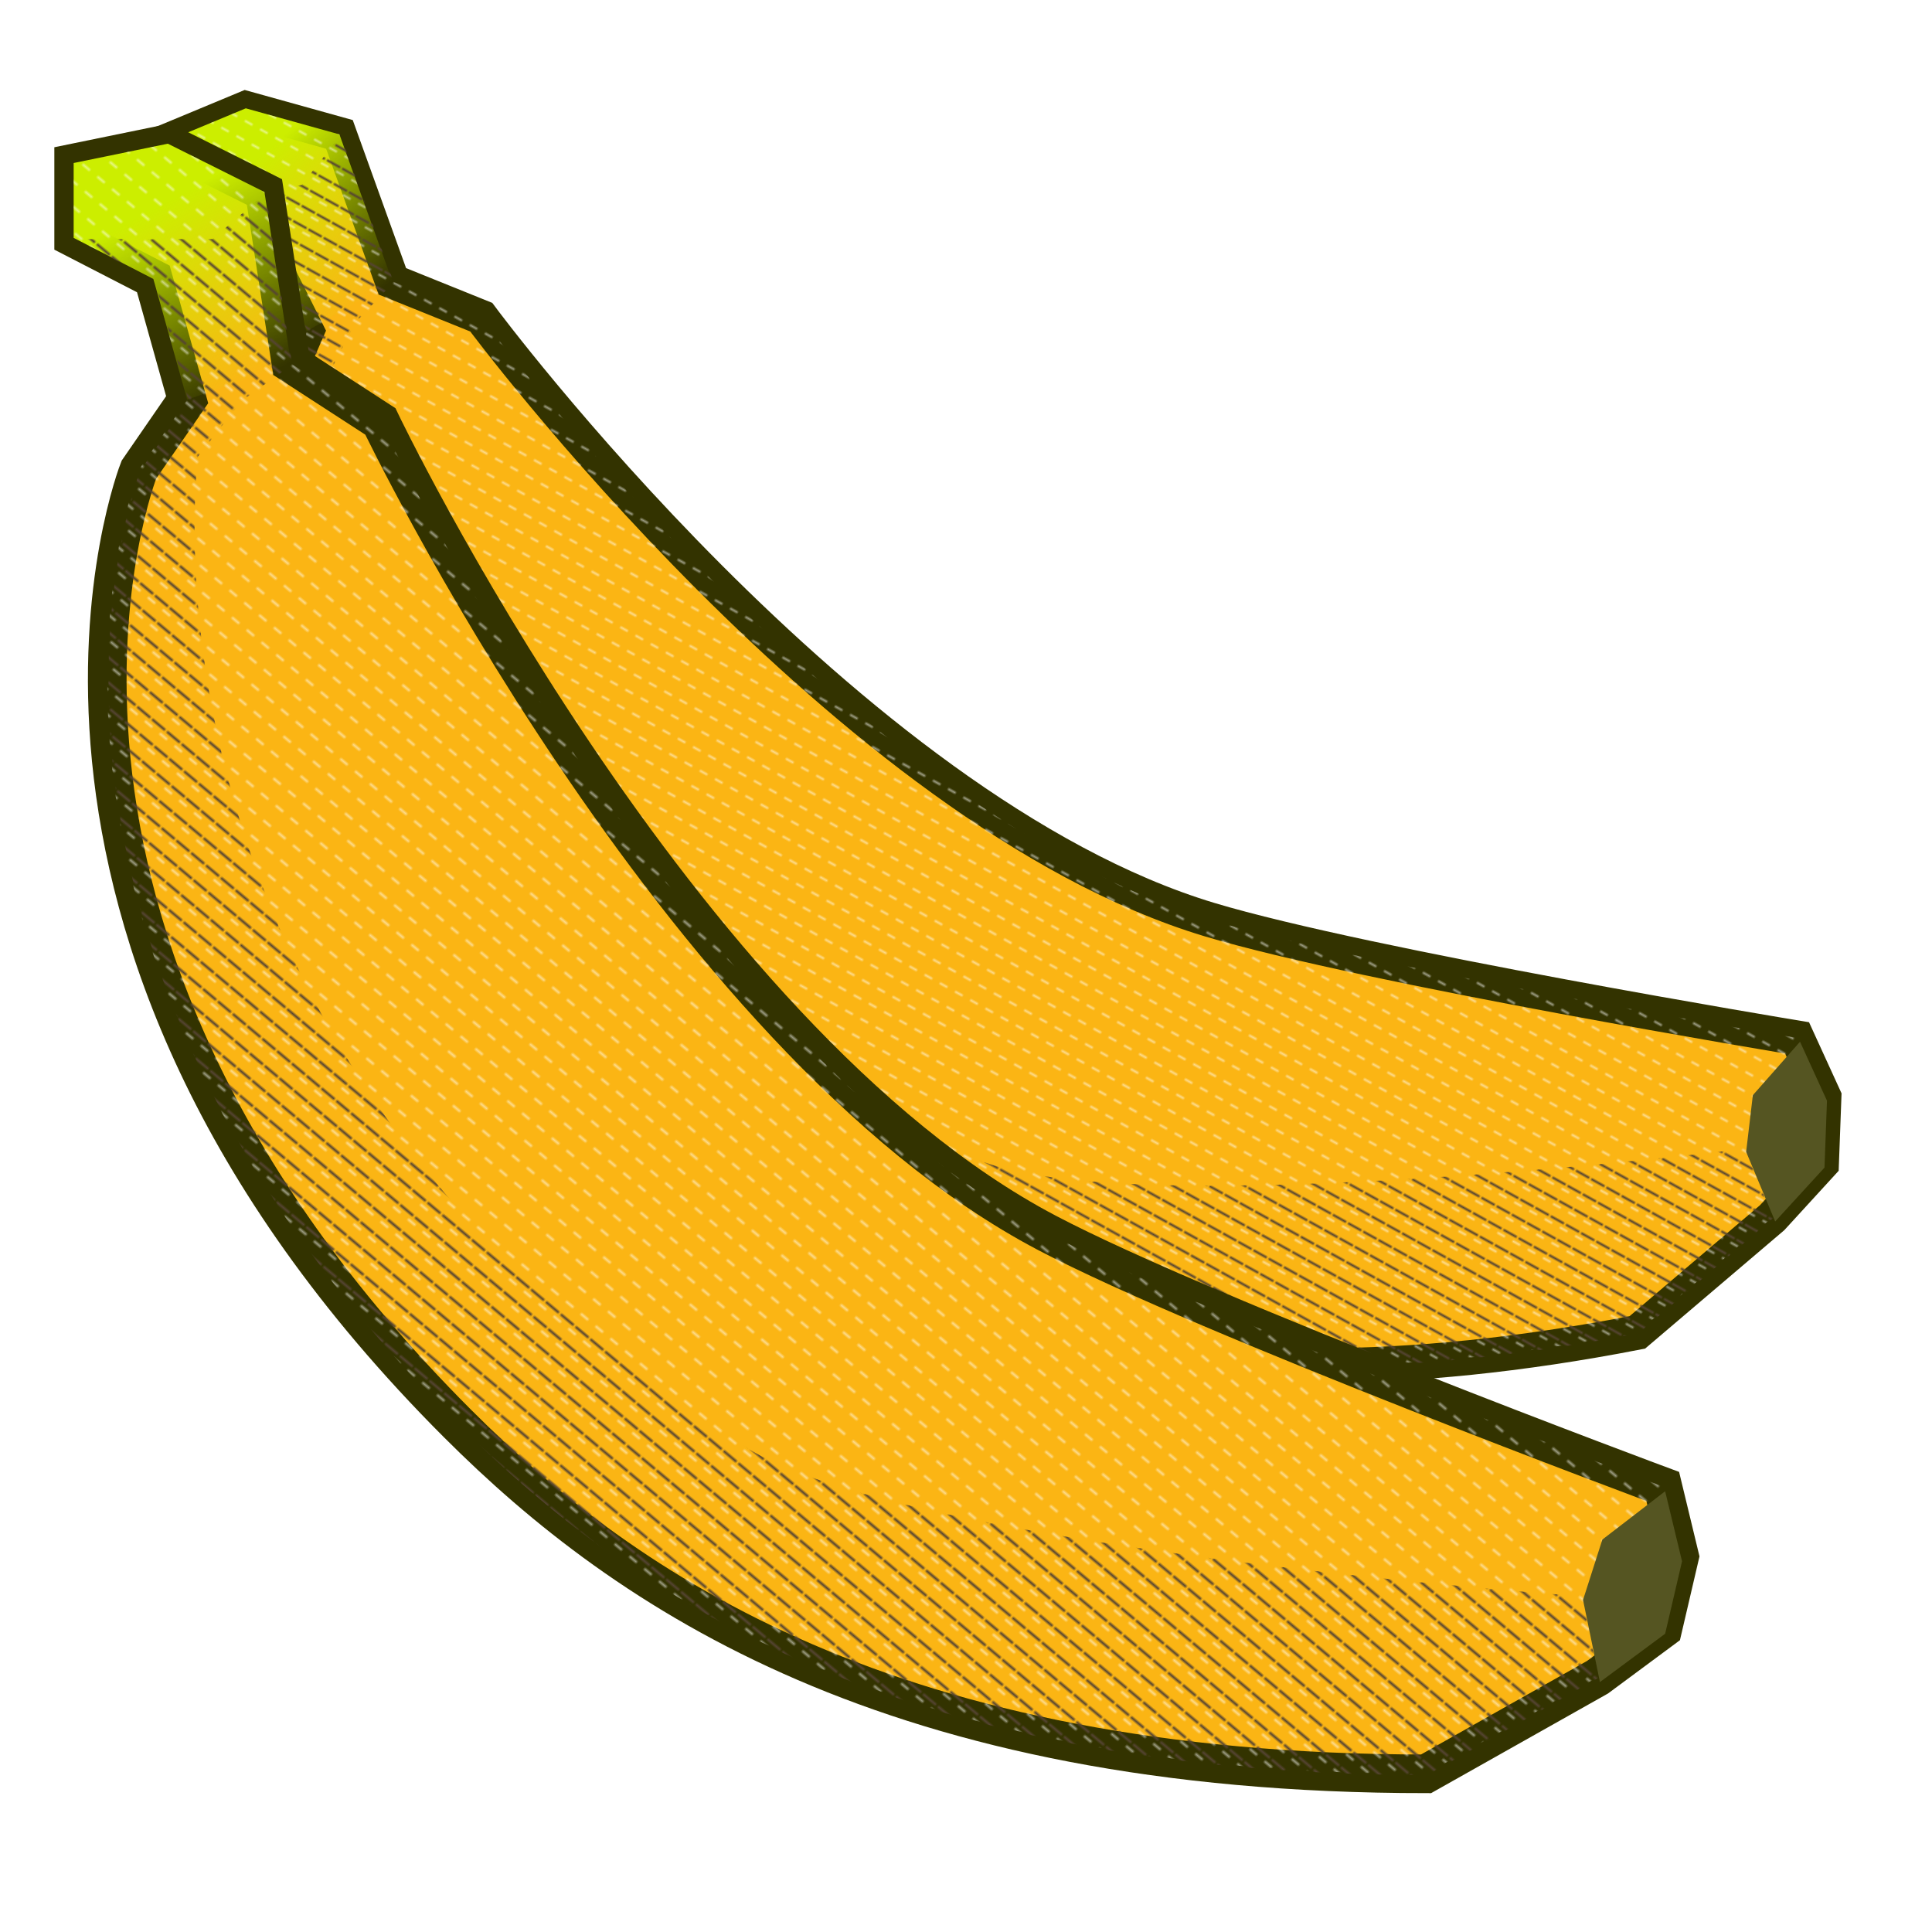 <svg fill-rule="evenodd" height="800" width="800" xmlns="http://www.w3.org/2000/svg" xmlns:xlink="http://www.w3.org/1999/xlink" ><animateTransform id="e" xlink:href="#bn" attributeName="transform" type="rotate" values="0.5;2;4;-5;3;-2;1;-1;.5;-.5;.2;-.2" dur="1s" begin="4s;e.end+7s" /><pattern id="s" width="8" height="8" patternUnits="userSpaceOnUse" patternTransform="rotate(130) translate(3 3)"><line x1="0" y="0" x2="0" y2="7" stroke="#543" stroke-width="2" /></pattern><pattern id="m" width="8" height="8" patternUnits="userSpaceOnUse" patternTransform="rotate(130)"><line x1="0" y="0" x2="0" y2="4" stroke="#FFF" stroke-width="2" opacity=".5" /></pattern><linearGradient id="a" gradientTransform="matrix(49 92 -92 49 96 75)" gradientUnits="userSpaceOnUse" x2="1"><stop offset="0" stop-color="#ce0"/><stop offset=".8" stop-color="#ce0" stop-opacity="0"/></linearGradient><g id="bn"><use xlink:href="#b" transform="scale(.9 .9) rotate(-11 0 0) translate(-18 11)" /><g transform="translate(-50 0)"><g id="b"><path id="bb" d="m103.5 28.5-39 8v31l33 17 14 50-20 29s-74.519 188.481 132 395c70 70 180 145 401 145l71-40 27-20 7-30-7-29s-188.429-69.985-255-105c-154-81-276-336-276-336l-37-24-11-71z" transform="translate(16 31)" /><use xlink:href="#bb" fill="rgb(251,181,20)" stroke="#330" stroke-width="16" paint-order="stroke" /><path d="m105.5 46.5 40 20 11 71-43 15-14-50-33-17v-31z" fill="url(#a)" transform="translate(14 13)"/><path d="m138 99 22-19 11 71-21 15-18 23s-34 251 228 411c68.067 41.568 345 61 345 61l6.943 33.723-70.943 40.277c-221 0-331-75-401-145-206.519-206.519-132-395-132-395l20-29-14-50-33-17z" fill="url(#s)" /><use xlink:href="#bb" fill="url(#m)" /><path d="m119.5 42.5-26 20-8 25 7 34 27-20 7-30z" fill="#552" transform="translate(620 575)"/></g></g></g></svg>
